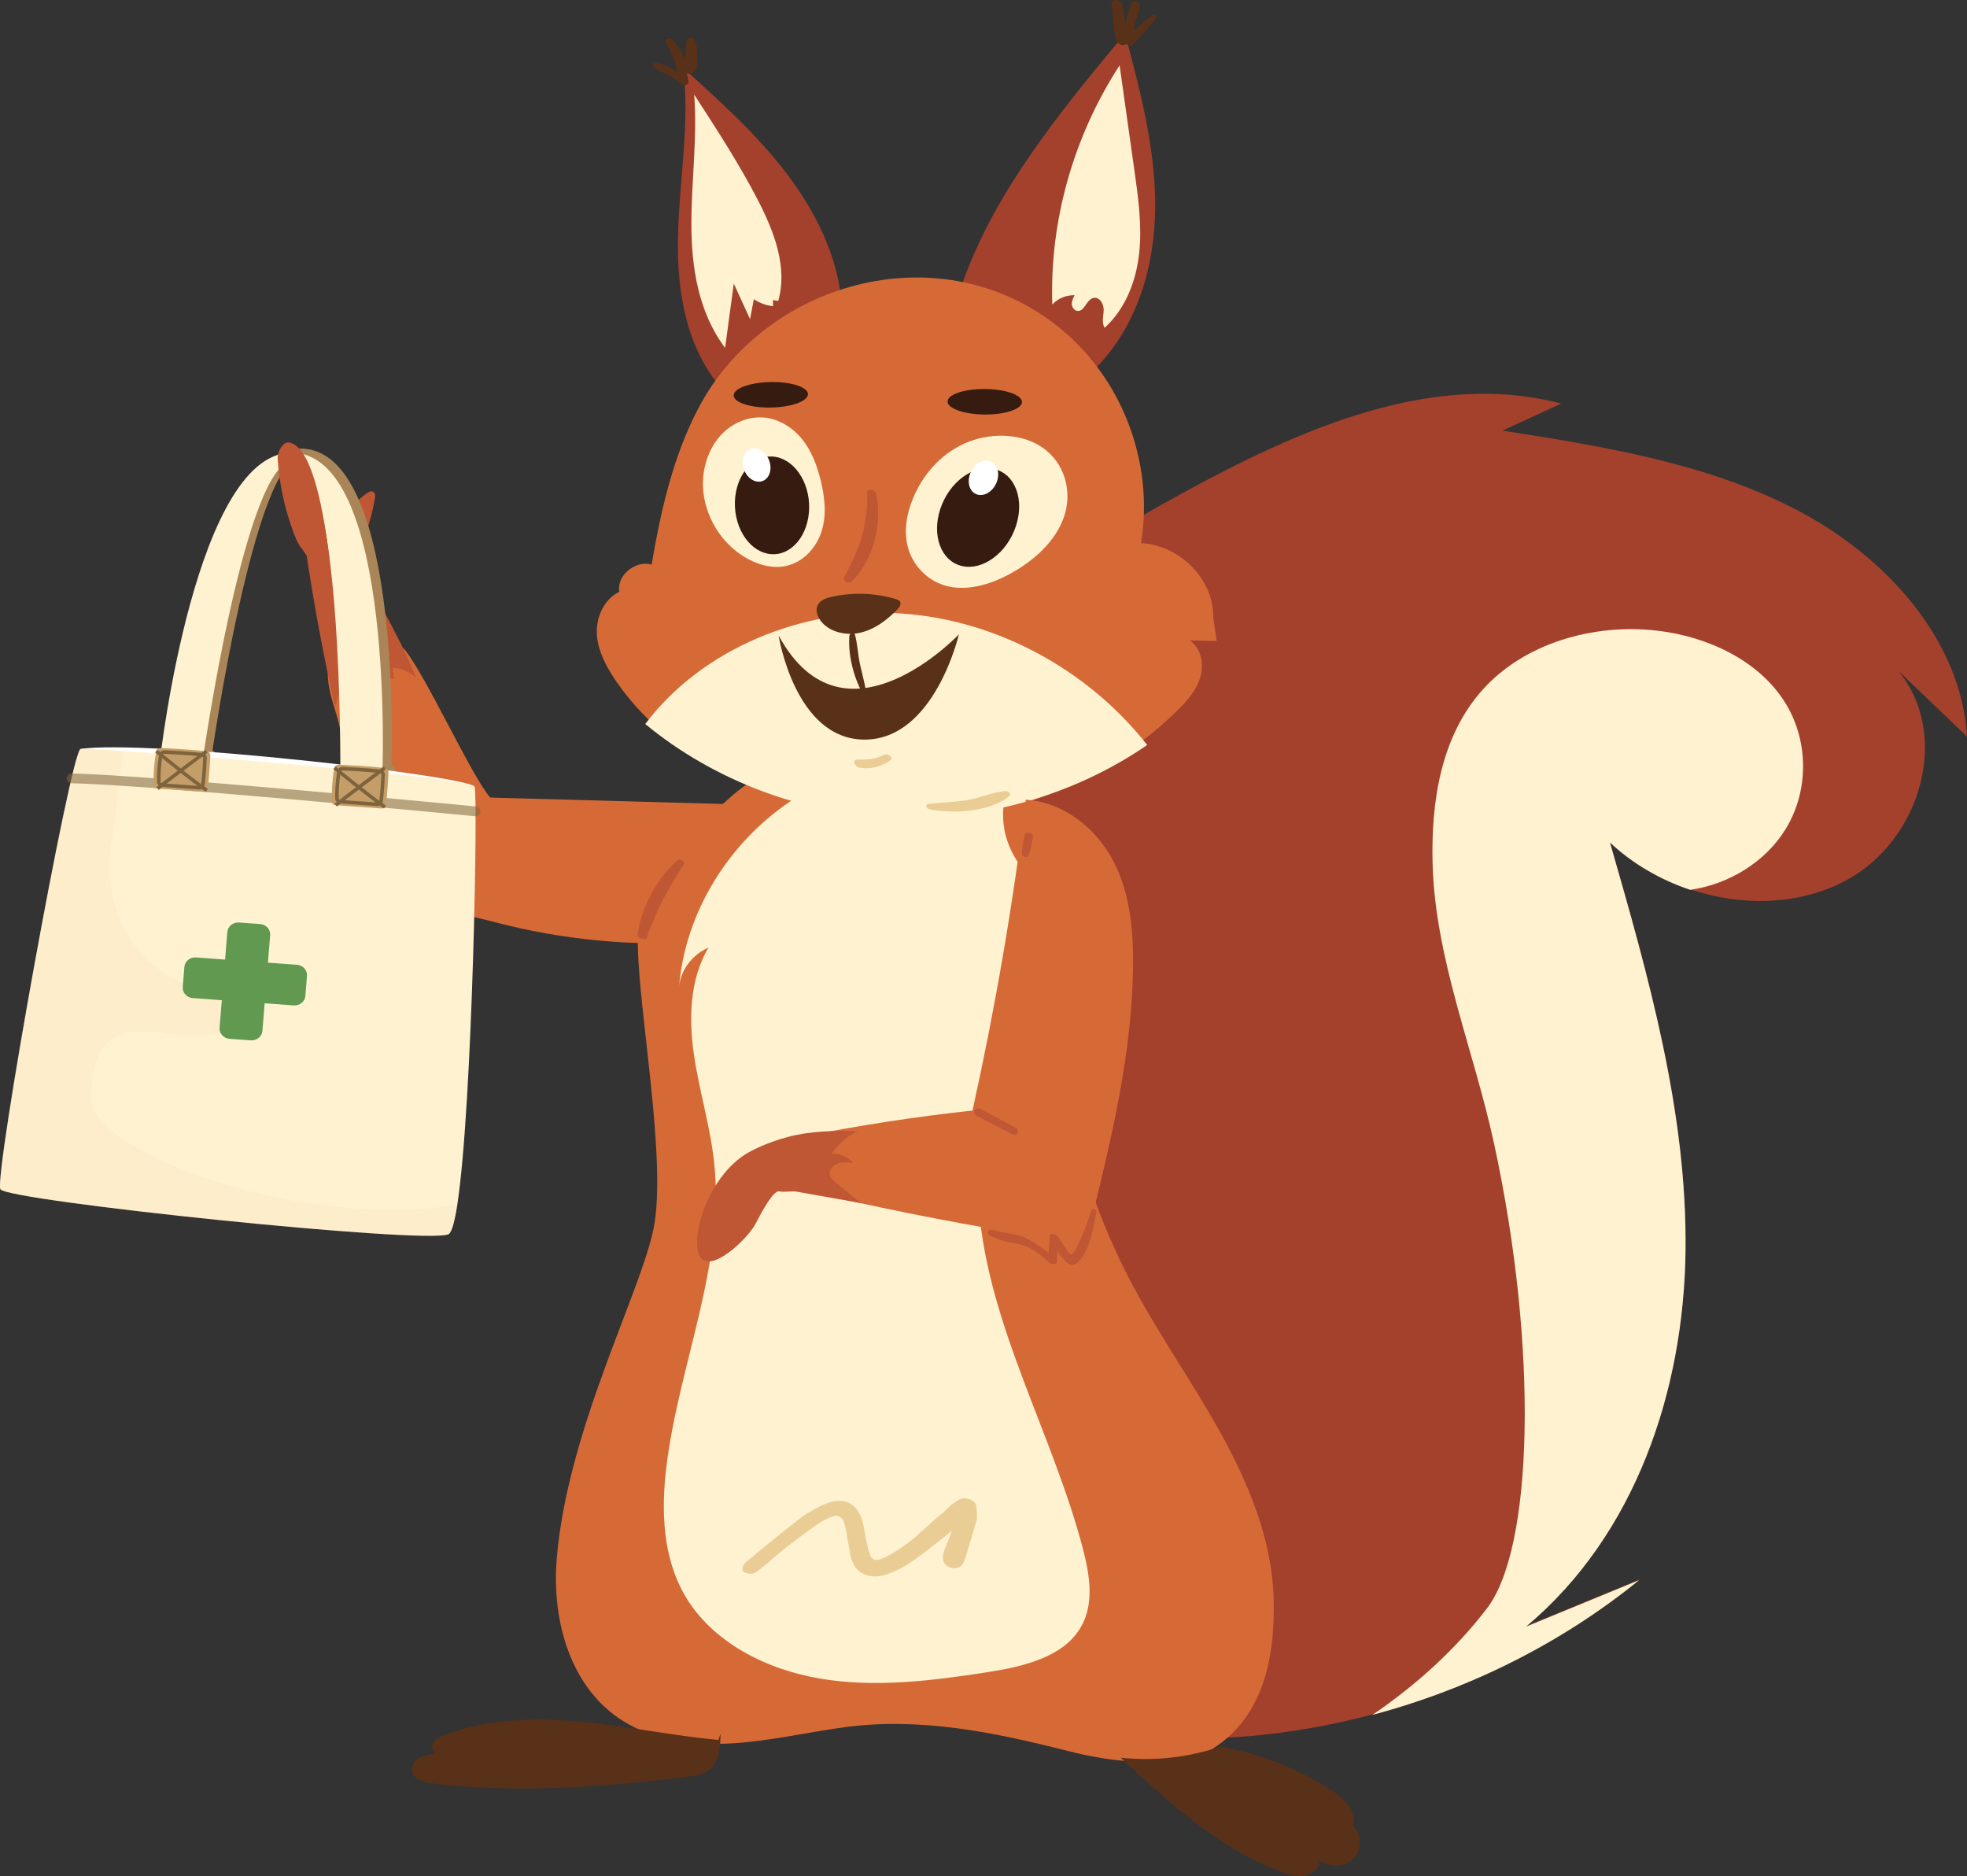 <svg width="151" height="144" viewBox="0 0 151 144" fill="none" xmlns="http://www.w3.org/2000/svg">
<rect x="0" y="0" width="151" height="144" fill="#333333" stroke="none"/>
<g clip-path="url(#clip0_757_283)">
<path d="M75.072 127.384C80.093 132.711 88.451 133.908 95.948 133.251C99.129 132.972 102.28 132.414 105.355 131.595C112.864 129.601 119.917 126.06 125.839 121.245C122.942 122.438 120.048 123.627 117.148 124.819C125.577 117.768 129.249 106.68 129.391 96.019C129.527 85.365 126.55 74.912 123.589 64.629C125.312 66.249 127.449 67.492 129.752 68.263C133.702 69.585 138.126 69.511 141.751 67.556C147.48 64.459 149.794 56.362 145.699 51.461C147.464 53.153 149.235 54.845 151 56.537C150.559 49.097 144.776 42.7 137.891 39.12C131.006 35.536 123.086 34.268 115.338 33.05C116.838 32.363 118.339 31.668 119.842 30.98C109.929 28.36 99.629 33.015 90.709 37.888C86.763 40.039 82.751 42.352 80.082 45.845C75.019 52.476 75.981 61.453 76.214 69.633C76.471 78.603 75.57 87.6 73.539 96.364C72.32 101.635 70.691 106.86 70.386 112.245C70.086 117.633 71.29 123.351 75.075 127.379L75.072 127.384Z" fill="#A4412D"/>
<path d="M64.6 23.149C64.263 19.532 62.548 16.125 60.291 13.193C58.033 10.258 55.238 7.739 52.462 5.238C52.959 9.507 52.149 13.809 52.047 18.104C51.945 22.398 52.692 26.997 55.73 30.186C57.819 27.043 60.967 24.544 64.6 23.151V23.149Z" fill="#A4412D"/>
<path d="M86.365 2.58C87.526 6.938 88.695 11.354 88.681 15.849C88.665 20.343 87.339 25.003 84.089 28.278C81.326 25.404 77.624 23.354 73.628 22.479C76.067 15.024 81.27 8.708 86.365 2.58Z" fill="#A4412D"/>
<path d="M47.894 132.136C43.748 129.585 42.355 124.346 42.737 119.671C43.547 109.751 49.218 99.173 50.184 94.237C51.187 89.108 49.071 77.909 48.969 72.694C48.867 67.478 52.115 64.704 56.13 61.14C59.123 58.481 63.41 57.363 67.502 57.631C71.595 57.9 75.5 59.45 78.956 61.543C79.849 73.98 80.839 86.772 86.597 97.976C88.692 102.047 91.375 105.819 93.608 109.822C95.841 113.825 97.65 118.167 97.772 122.695C97.896 127.223 97.008 132.294 92.279 134.686C89.007 135.632 85.306 135.246 82.002 134.404C76.34 132.958 70.6 131.784 64.798 132.578C61.936 132.971 59.114 133.635 56.228 133.81C53.345 133.986 50.315 133.628 47.891 132.134L47.894 132.136Z" fill="#D66A37"/>
<path d="M53.794 72.313C48.49 72.648 43.13 72.131 38.008 70.786C36.095 70.284 33.862 69.721 32.284 70.86C32.34 70.122 32.399 69.386 32.455 68.648C31.987 69.198 31.519 69.749 31.048 70.297C28.889 65.51 27.196 60.536 25.99 55.455C25.608 53.839 24.241 50.927 26.191 49.783C27.643 48.931 30.245 48.822 31.112 49.92C32.792 52.048 36.24 59.648 37.636 61.218C43.972 61.393 50.311 61.566 56.648 61.741C58.595 61.794 60.684 61.893 62.233 63.014C63.781 64.135 64.29 66.685 62.703 67.757L53.794 72.313Z" fill="#D66A37"/>
<path d="M77.966 61.862C82.607 60.447 86.873 57.941 90.278 54.633C91.057 53.877 91.811 53.045 92.129 52.033C92.45 51.021 92.228 49.786 91.335 49.154C92.025 49.167 92.712 49.179 93.402 49.195C93.311 48.589 93.221 47.982 93.132 47.376C93.202 44.522 90.597 41.844 87.59 41.684C88.628 35.477 86.098 28.767 80.925 24.838C71.796 17.903 58.722 21.756 53.674 31.22C51.668 34.982 50.74 39.173 50.021 43.333C48.755 42.98 47.322 44.188 47.544 45.42C46.324 46.022 45.733 47.434 45.824 48.736C45.918 50.037 46.576 51.239 47.327 52.33C49.737 55.818 53.335 58.514 57.398 60.079C59.43 60.861 61.584 61.365 63.769 61.54C65.933 61.715 67.96 62.195 70.148 62.043L77.961 61.865L77.966 61.862Z" fill="#D66A37"/>
<path d="M57.111 42.724C54.797 41.293 53.548 38.468 54.091 35.9C54.31 34.86 54.81 33.858 55.615 33.125C56.42 32.392 57.549 31.948 58.659 32.05C59.839 32.156 60.895 32.852 61.607 33.749C62.316 34.647 62.717 35.733 62.99 36.826C63.311 38.11 63.471 39.474 63.083 40.743C62.698 42.011 61.671 43.168 60.31 43.447C59.21 43.673 58.052 43.307 57.108 42.724H57.111Z" fill="#FEF2D1"/>
<path d="M77.466 44.081C75.998 44.87 74.192 45.42 72.558 44.946C71.121 44.53 70.081 43.358 69.717 42.08C69.351 40.801 69.589 39.434 70.113 38.194C70.835 36.476 72.162 34.893 74.026 34.046C75.891 33.199 78.319 33.207 79.98 34.32C81.762 35.515 82.329 37.762 81.689 39.644C81.05 41.527 79.389 43.051 77.469 44.081H77.466Z" fill="#FEF2D1"/>
<path d="M86.034 134.916C88.612 135.19 91.255 134.894 93.694 134.057C96.751 134.602 99.686 135.764 102.245 137.44C103.206 138.069 104.219 139.082 103.834 140.127C104.554 140.763 104.599 141.963 103.931 142.648C103.262 143.333 101.997 143.384 101.272 142.752C101.339 143.346 100.756 143.863 100.138 143.97C99.52 144.076 98.891 143.878 98.308 143.655C93.528 141.834 89.714 138.333 86.034 134.916Z" fill="#593118"/>
<path d="M31.631 135.944C31.562 135.535 31.854 135.135 32.228 134.924C32.602 134.714 33.047 134.655 33.48 134.599C33.151 134.47 33.095 134.016 33.285 133.732C33.474 133.448 33.817 133.293 34.146 133.169C37.433 131.911 41.092 131.824 44.62 132.157C48.148 132.491 51.623 133.225 55.151 133.552C55.207 133.389 55.263 133.227 55.316 133.065C55.308 134.14 55.199 135.396 54.246 135.979C53.827 136.235 53.316 136.307 52.821 136.367C46.34 137.184 39.76 137.648 33.271 136.898C32.586 136.819 31.744 136.588 31.631 135.941V135.944Z" fill="#593118"/>
<path d="M86.151 0.342C86.228 0.829 86.314 1.314 86.386 1.801C86.407 1.758 86.426 1.712 86.448 1.669C86.538 1.177 86.686 0.692 86.886 0.218C87.004 -0.061 87.555 0.172 87.507 0.439C87.413 0.951 87.279 1.426 87.111 1.89C87.087 2.05 87.071 2.209 87.057 2.369C87.507 1.933 87.967 1.507 88.48 1.139C88.587 1.063 88.857 1.172 88.764 1.311C88.253 2.08 87.6 2.742 86.969 3.422C86.849 3.551 86.597 3.498 86.453 3.376C86.231 3.602 85.715 3.358 85.664 3.082C85.495 2.164 85.428 1.238 85.338 0.309C85.271 -0.165 86.086 -0.048 86.148 0.342H86.151Z" fill="#593118"/>
<path d="M50.337 4.837C50.922 4.901 51.495 5.177 52.003 5.515C51.885 4.989 51.725 4.472 51.503 3.98C51.377 3.741 51.251 3.5 51.126 3.262C50.893 2.887 51.583 2.861 51.765 3.145C51.944 3.422 52.12 3.696 52.3 3.972C52.351 4.051 52.484 4.317 52.618 4.546C52.653 4.274 52.642 3.96 52.656 3.797C52.685 3.44 52.586 3.12 52.918 2.894C52.984 2.849 53.073 2.854 53.137 2.904C53.562 3.247 53.498 3.736 53.511 4.236C53.522 4.622 53.602 5.405 53.145 5.619C53.008 5.682 52.864 5.682 52.725 5.644C52.773 5.844 52.821 6.042 52.853 6.25C52.902 6.56 52.466 6.593 52.278 6.433C51.666 5.9 50.976 5.644 50.28 5.248C50.093 5.142 50.018 4.802 50.337 4.835V4.837Z" fill="#593118"/>
<path d="M88.066 57.182C82.452 61.048 75.436 63.05 68.503 62.76C61.57 62.471 54.769 59.894 49.534 55.574C53.886 49.796 61.616 46.615 69.086 47.082C76.557 47.548 83.6 51.485 88.066 57.182Z" fill="#FEF2D1"/>
<path d="M125.839 121.282C122.942 122.474 120.048 123.664 117.148 124.856C125.576 117.805 129.249 106.717 129.391 96.056C129.527 85.402 126.55 74.949 123.589 64.665C125.312 66.286 127.449 67.529 129.752 68.3C132.753 67.869 135.543 66.134 137.072 63.643C138.899 60.678 138.859 56.764 136.976 53.832C134.941 50.658 131.068 48.85 127.184 48.403C122.295 47.843 117.025 49.375 113.829 52.926C110.601 56.515 109.854 61.556 109.975 66.274C110.173 73.627 113.136 80.58 114.696 87.784C118.138 103.678 117.675 118.852 114.158 123.441C111.732 126.612 108.71 129.341 105.353 131.629C112.861 129.635 119.914 126.094 125.836 121.28L125.839 121.282Z" fill="#FEF2D1"/>
<path d="M62.265 60.536C56.575 63.636 52.662 69.49 52.133 75.692C52.275 74.429 53.163 73.262 54.382 72.737C52.943 75.192 52.866 78.168 53.27 80.95C53.676 83.733 54.527 86.45 54.824 89.245C55.661 97.093 52.119 104.726 51.159 112.561C50.745 115.958 50.862 119.573 52.63 122.553C54.719 126.071 58.852 128.169 63.048 128.857C67.245 129.544 71.549 129.009 75.751 128.357C78.508 127.931 81.614 127.223 82.967 124.904C84.016 123.111 83.657 120.894 83.138 118.903C80.833 110.076 75.895 101.832 75.149 92.766C74.456 84.362 77.439 76.121 80.378 68.163C77.583 66.723 76.243 63.171 77.444 60.376L62.267 60.536H62.265Z" fill="#FEF2D1"/>
<path d="M82.591 95.214C82.193 94.546 81.792 93.879 81.393 93.21C81.529 93.89 81.663 94.569 81.8 95.249C76.407 94.425 71.042 93.433 65.716 92.276C64.376 91.985 62.975 91.652 61.974 90.759C60.974 89.867 60.581 88.223 61.512 87.266C65.856 86.394 70.242 85.717 74.655 85.24C76.402 77.353 77.769 69.391 78.75 61.386C81.655 61.556 84.167 63.603 85.459 66.076C86.751 68.549 87.007 71.39 86.981 74.15C86.914 80.834 85.312 87.409 83.717 93.92C83.624 93.365 83.53 92.811 83.437 92.256C83.156 93.24 82.875 94.227 82.594 95.211L82.591 95.214Z" fill="#D66A37"/>
<path d="M83.934 22.872C84.407 22.763 84.739 23.339 84.725 23.801C84.712 24.262 84.554 24.762 84.8 25.16C86.418 23.682 87.224 21.548 87.451 19.428C87.678 17.31 87.381 15.174 87.082 13.063C86.705 10.382 86.328 7.699 85.948 5.017C82.396 10.486 80.574 16.952 80.78 23.372C81.205 22.913 81.847 22.644 82.492 22.657C82.385 22.875 82.273 23.101 82.281 23.342C82.289 23.583 82.457 23.836 82.709 23.864C83.268 23.928 83.385 22.997 83.934 22.87V22.872Z" fill="#FEF2D1"/>
<path d="M57.579 24.493C57.675 23.983 57.774 23.474 57.87 22.964C58.301 23.258 58.812 23.443 59.339 23.502C59.339 23.344 59.342 23.19 59.344 23.032C59.478 23.053 59.612 23.073 59.743 23.096C60.481 20.496 59.422 17.756 58.17 15.339C56.728 12.554 55.008 9.905 53.291 7.262C53.545 10.572 53.069 13.896 53.075 17.216C53.077 20.536 53.626 24.001 55.664 26.7C55.886 25.056 56.108 23.41 56.33 21.767C56.747 22.675 57.161 23.585 57.579 24.493Z" fill="#FEF2D1"/>
<path d="M63.862 88.54C64.488 88.532 65.111 88.806 65.51 89.265C65.111 89.22 64.697 89.174 64.322 89.306C63.945 89.435 63.627 89.801 63.707 90.173C63.763 90.432 63.985 90.625 64.196 90.797C64.825 91.312 65.454 91.825 66.082 92.34C64.45 92.05 62.816 91.761 61.185 91.472C60.733 91.391 60.27 91.533 59.818 91.444C59.374 91.356 58.499 92.966 58.023 93.89C57.44 95.018 55.108 97.223 54.091 96.758C52.66 96.183 53.939 90.731 57.172 88.631C57.552 88.385 58.772 87.716 60.505 87.261C62.238 86.807 64.057 86.777 65.855 86.815C65.044 87.208 64.349 87.809 63.862 88.54Z" fill="#BF5634"/>
<path d="M30.233 52.127C30.198 51.833 30.16 51.536 30.126 51.242C30.802 51.303 31.452 51.582 31.947 52.026C30.613 48.654 28.505 45.357 26.951 42.105C25.819 42.379 24.632 42.432 23.479 42.26C24.057 46.085 24.803 50.265 25.723 54.265C25.977 53.276 26.231 52.284 26.488 51.295C27.234 51.871 27.836 52.617 28.221 53.451C28.141 52.601 28.061 51.752 27.981 50.904C28.601 51.49 29.39 51.916 30.238 52.127H30.233Z" fill="#BF5634"/>
<path d="M28.176 37.851C27.512 38.303 26.964 38.906 26.59 39.596C26.199 37.998 25.274 36.524 23.979 35.439C23.565 35.091 22.995 34.764 22.484 34.969C21.895 35.208 21.815 35.956 21.858 36.56C21.976 38.27 22.348 39.964 22.963 41.575C23.147 42.059 23.375 42.564 23.816 42.868C24.725 43.495 26.012 42.985 27.114 43.193C27.922 41.641 28.486 39.972 28.78 38.262C28.812 38.069 28.815 37.818 28.625 37.737C28.478 37.673 28.31 37.76 28.176 37.849V37.851Z" fill="#BF5634"/>
<path d="M62.784 46.422C62.987 46.049 63.455 45.895 63.886 45.801C65.48 45.453 67.173 45.512 68.735 45.971C68.874 46.011 69.026 46.067 69.096 46.189C69.208 46.387 69.043 46.618 68.882 46.782C68.093 47.589 67.146 48.317 66.017 48.568C64.889 48.819 63.554 48.487 62.933 47.556C62.709 47.219 62.591 46.777 62.784 46.425V46.422Z" fill="#593118"/>
<path d="M64.801 44.297C66.01 42.13 66.646 40.263 66.569 37.788C66.558 37.43 67.205 37.623 67.262 37.887C67.746 40.157 67.085 42.945 65.371 44.642C65.165 44.844 64.651 44.566 64.803 44.297H64.801Z" fill="#BF5634"/>
<path d="M52.002 66.043C52.184 65.883 52.652 66.111 52.499 66.345C51.288 68.179 50.378 69.883 49.659 71.945C49.544 72.273 48.904 71.994 48.95 71.692C49.255 69.642 50.394 67.456 52.004 66.043H52.002Z" fill="#BF5634"/>
<path d="M78.665 64.095C78.74 63.76 79.347 63.948 79.293 64.249C79.205 64.747 79.146 65.229 78.927 65.69C78.839 65.875 78.464 65.754 78.456 65.571C78.435 65.059 78.553 64.592 78.665 64.092V64.095Z" fill="#BF5634"/>
<path d="M75.276 85.128C76.177 85.59 77.063 86.079 77.956 86.561C78.357 86.777 78.111 87.259 77.699 87.048C76.798 86.587 75.891 86.133 75 85.651C74.57 85.42 74.832 84.902 75.276 85.128Z" fill="#BF5634"/>
<path d="M76.252 94.412C76.931 94.666 78.13 94.691 78.716 95.001C79.36 95.341 79.946 95.721 80.5 96.165C80.529 95.741 80.561 95.315 80.591 94.891C80.615 94.552 81.107 94.755 81.216 94.917C81.388 95.171 81.556 95.427 81.727 95.68C82.091 96.223 82.198 96.614 82.591 95.866C83.094 94.909 83.463 93.897 83.79 92.88C83.846 92.705 84.212 92.85 84.177 93.019C83.945 94.12 83.626 96.401 82.54 97.025C82.094 97.281 81.575 96.642 81.182 96.015C81.163 96.292 81.147 96.568 81.128 96.845C81.112 97.088 80.732 97.063 80.596 96.944C79.852 96.279 79.095 95.627 78.049 95.46C77.322 95.343 76.677 95.163 76.017 94.856C75.626 94.673 75.864 94.265 76.252 94.41V94.412Z" fill="#BF5634"/>
<path d="M71.249 61.708C72.231 61.599 73.215 61.576 74.191 61.419C75.197 61.256 76.139 60.83 77.15 60.721C77.326 60.703 77.695 60.916 77.479 61.102C76.048 62.322 73.132 62.484 71.332 62.116C71.139 62.076 70.966 61.741 71.252 61.708H71.249Z" fill="#EACD95"/>
<path d="M62.11 38.655C62.22 40.725 61.032 42.465 59.462 42.539C57.892 42.612 56.531 40.994 56.421 38.924C56.311 36.854 57.499 35.114 59.069 35.041C60.639 34.967 62.001 36.585 62.11 38.655Z" fill="#361B10"/>
<path d="M59.067 35.404C59.292 36.092 59.035 36.777 58.489 36.939C57.946 37.099 57.321 36.673 57.096 35.988C56.871 35.3 57.128 34.615 57.674 34.453C58.217 34.293 58.843 34.719 59.067 35.404Z" fill="white"/>
<path d="M56.32 30.355C56.331 30.896 57.617 31.312 59.193 31.281C60.768 31.251 62.039 30.789 62.025 30.249C62.015 29.709 60.728 29.293 59.153 29.323C57.577 29.354 56.307 29.815 56.32 30.355Z" fill="#361B10"/>
<path d="M72.326 38.686C71.486 40.695 72.039 42.787 73.564 43.361C75.088 43.934 77.004 42.77 77.846 40.761C78.686 38.752 78.132 36.659 76.608 36.086C75.083 35.512 73.165 36.677 72.326 38.686Z" fill="#361B10"/>
<path d="M74.498 36.301C74.206 36.999 74.418 37.732 74.969 37.94C75.52 38.148 76.204 37.752 76.496 37.055C76.787 36.357 76.576 35.624 76.025 35.416C75.474 35.208 74.789 35.604 74.498 36.301Z" fill="white"/>
<path d="M72.743 30.817C72.738 31.357 74.014 31.806 75.589 31.817C77.165 31.829 78.448 31.401 78.451 30.858C78.457 30.317 77.181 29.868 75.605 29.858C74.03 29.846 72.746 30.274 72.743 30.817Z" fill="#361B10"/>
<path d="M65.866 58.299C66.569 58.331 67.238 58.268 67.861 57.931C68.147 57.776 68.663 58.146 68.324 58.377C67.631 58.852 66.796 59.082 65.951 58.912C65.604 58.841 65.368 58.276 65.868 58.299H65.866Z" fill="#EACD95"/>
<path d="M65.204 48.81C65.089 50.188 65.512 51.938 66.189 53.163C66.279 53.33 66.499 53.153 66.475 53.011C66.357 52.334 66.167 51.666 66.02 50.994C65.854 50.236 65.833 49.447 65.629 48.701C65.555 48.43 65.223 48.59 65.204 48.81Z" fill="#593118"/>
<path d="M73.609 48.693C73.609 48.693 64.793 58.025 59.773 48.781C59.773 48.781 61.017 56.777 66.382 56.769C71.748 56.759 73.609 48.695 73.609 48.695V48.693Z" fill="#593118"/>
<path d="M26.814 58.74C26.814 58.74 26.97 35.545 23.273 35.079C19.576 34.612 16.225 58.19 16.225 58.19L12.978 57.956C12.978 57.956 15.725 33.813 23.367 34.439C31.008 35.068 30.043 59.179 30.043 59.179L26.814 58.737V58.74Z" fill="#AA8557"/>
<path d="M30.346 59.009C30.324 59.458 30.271 60.44 30.161 61.363C30.145 61.507 30.001 61.611 29.837 61.601L26.604 61.37C26.446 61.36 26.323 61.244 26.323 61.102C26.315 60.66 26.323 59.694 26.51 58.717C26.537 58.583 26.668 58.489 26.82 58.496C27.417 58.522 28.915 58.595 30.078 58.725C30.236 58.742 30.351 58.864 30.343 59.006L30.346 59.009Z" fill="#AA8557"/>
<path d="M26.51 58.717C26.51 58.717 29.243 60.939 30.094 61.502" stroke="#010101" stroke-width="1.13" stroke-miterlimit="10"/>
<path d="M16.539 57.9C16.518 58.349 16.464 59.331 16.355 60.254C16.336 60.399 16.194 60.503 16.031 60.493L12.797 60.262C12.639 60.252 12.516 60.135 12.516 59.993C12.508 59.552 12.516 58.585 12.704 57.609C12.73 57.474 12.861 57.38 13.014 57.388C13.61 57.413 15.108 57.487 16.272 57.616C16.429 57.634 16.544 57.756 16.536 57.898L16.539 57.9Z" fill="#AA8557"/>
<path d="M12.703 57.609C12.703 57.609 15.437 59.831 16.287 60.394" stroke="#010101" stroke-width="1.13" stroke-miterlimit="10"/>
<path d="M36.431 60.379C35.805 59.526 11.187 56.736 6.188 57.487C6.188 57.487 14.185 58.753 21.763 59.724C29.337 60.698 36.434 60.379 36.434 60.379H36.431Z" fill="white"/>
<path d="M0.032 91.282C0.548 92.175 32.744 95.536 34.427 94.734C34.675 94.615 34.903 93.788 35.106 92.464C36.278 84.867 36.703 60.901 36.43 60.376C36.096 59.732 17.156 58.154 9.413 57.644C7.548 57.52 6.329 57.459 6.184 57.487C5.435 57.629 -0.489 90.389 0.03 91.282H0.032Z" fill="#FEF2D1"/>
<path opacity="0.16" d="M0.032 91.282C0.548 92.175 32.744 95.536 34.426 94.734C34.675 94.615 34.902 93.788 35.105 92.464C23.569 94.506 6.788 88.489 6.967 84.172C7.157 79.494 8.928 78.769 13.116 79.355C17.305 79.941 21.558 78.257 15.278 76.022C9 73.792 7.951 68.468 8.58 64.376C8.941 62.048 9.23 59.448 9.415 57.644C7.55 57.52 6.331 57.459 6.186 57.487C5.437 57.629 -0.487 90.389 0.032 91.282Z" fill="#F5CEA2"/>
<g opacity="0.55">
<path d="M36.508 62.276C36.508 62.276 11.44 59.853 5.489 59.747L36.508 62.276Z" fill="white"/>
<path d="M36.508 62.276C36.508 62.276 11.44 59.853 5.489 59.747" stroke="#7D643C" stroke-width="0.75" stroke-miterlimit="10" stroke-linecap="round"/>
</g>
<path d="M26.125 59.062C26.125 59.062 26.28 35.867 22.584 35.401C18.887 34.934 15.536 58.512 15.536 58.512L12.288 58.278C12.288 58.278 15.035 34.135 22.677 34.761C30.319 35.391 29.353 59.501 29.353 59.501L26.125 59.06V59.062Z" fill="#FEF2D1"/>
<path d="M29.824 59.247C29.803 59.732 29.744 60.795 29.623 61.797C29.605 61.954 29.45 62.068 29.273 62.055L25.774 61.804C25.606 61.791 25.472 61.667 25.47 61.515C25.462 61.038 25.47 59.99 25.673 58.935C25.7 58.791 25.844 58.689 26.007 58.697C26.652 58.725 28.273 58.803 29.535 58.945C29.706 58.963 29.829 59.098 29.824 59.25V59.247Z" fill="#C49D68"/>
<path d="M29.414 59.453C29.395 59.848 29.35 60.713 29.251 61.528C29.235 61.654 29.109 61.748 28.965 61.738L26.116 61.533C25.977 61.523 25.87 61.421 25.867 61.297C25.859 60.909 25.867 60.056 26.033 59.197C26.054 59.08 26.172 58.996 26.306 59.001C26.833 59.024 28.151 59.087 29.178 59.204C29.318 59.219 29.419 59.328 29.414 59.453Z" stroke="#7D643C" stroke-width="0.27" stroke-miterlimit="10"/>
<path d="M29.535 58.94C29.535 58.94 26.513 61.185 25.774 61.801" stroke="#7D643C" stroke-width="0.27" stroke-miterlimit="10"/>
<path d="M25.674 58.933C25.674 58.933 28.632 61.337 29.555 61.946" stroke="#7D643C" stroke-width="0.27" stroke-miterlimit="10"/>
<path d="M16.146 57.969C16.125 58.453 16.066 59.516 15.946 60.518C15.927 60.675 15.772 60.789 15.595 60.777L12.097 60.526C11.928 60.513 11.794 60.389 11.792 60.236C11.784 59.76 11.792 58.712 11.995 57.657C12.022 57.512 12.166 57.411 12.329 57.418C12.974 57.446 14.595 57.525 15.857 57.667C16.029 57.685 16.152 57.819 16.146 57.971V57.969Z" fill="#C49D68"/>
<path d="M15.736 58.177C15.717 58.572 15.672 59.438 15.573 60.252C15.557 60.379 15.431 60.472 15.287 60.462L12.438 60.257C12.299 60.247 12.192 60.145 12.189 60.021C12.181 59.633 12.189 58.781 12.355 57.921C12.377 57.804 12.494 57.72 12.628 57.725C13.155 57.748 14.474 57.812 15.501 57.928C15.64 57.943 15.742 58.053 15.736 58.177Z" stroke="#7D643C" stroke-width="0.27" stroke-miterlimit="10"/>
<path d="M15.857 57.664C15.857 57.664 12.835 59.909 12.097 60.526" stroke="#7D643C" stroke-width="0.27" stroke-miterlimit="10"/>
<path d="M11.996 57.654C11.996 57.654 14.954 60.059 15.877 60.668" stroke="#7D643C" stroke-width="0.27" stroke-miterlimit="10"/>
<path d="M15.052 73.49L17.28 73.653L17.451 71.54C17.486 71.101 17.89 70.774 18.35 70.809L19.968 70.926C20.431 70.959 20.776 71.342 20.738 71.778L20.567 73.891L22.795 74.053C23.258 74.086 23.603 74.469 23.566 74.906L23.442 76.44C23.408 76.879 23.004 77.206 22.544 77.171L20.316 77.008L20.145 79.121C20.11 79.56 19.706 79.888 19.246 79.852L17.628 79.735C17.165 79.702 16.82 79.319 16.857 78.883L17.029 76.77L14.8 76.608C14.338 76.575 13.993 76.192 14.03 75.755L14.153 74.221C14.188 73.782 14.592 73.455 15.052 73.49Z" fill="#60994F"/>
<path d="M22.144 33.952C23.736 34.153 24.701 38.056 25.287 42.833C24.656 42.856 24.054 42.813 23.551 42.468C23.048 42.123 22.789 41.547 22.578 40.994C21.877 39.157 21.451 37.224 21.318 35.276V35.271C21.288 34.838 21.462 34.409 21.78 34.094C21.834 34.044 22.075 33.945 22.144 33.955V33.952Z" fill="#BF5634"/>
<path d="M57.779 120.792C57.937 120.753 58.169 120.598 58.472 120.332C58.665 120.196 58.923 119.986 59.248 119.702C59.573 119.418 59.869 119.167 60.138 118.948C60.406 118.729 60.675 118.518 60.942 118.316C61.554 117.844 62.209 117.368 62.901 116.891C63.48 116.547 63.91 116.367 64.188 116.352C64.387 116.342 64.572 116.458 64.74 116.702C64.831 116.95 64.879 117.119 64.884 117.214C64.928 117.307 64.967 117.462 64.994 117.68C65.024 117.897 65.04 118.056 65.045 118.148C65.091 118.272 65.143 118.528 65.201 118.918C65.259 119.307 65.333 119.61 65.423 119.826C65.608 120.353 65.952 120.702 66.456 120.881C66.962 121.059 67.528 121.038 68.152 120.814C68.505 120.7 68.99 120.47 69.608 120.123C70.378 119.611 71.088 119.085 71.74 118.549C71.856 118.478 72.087 118.303 72.429 118.016C72.775 117.731 72.985 117.554 73.059 117.486C72.992 117.742 72.878 118.054 72.716 118.424C72.555 118.795 72.459 119.058 72.427 119.217C72.294 119.791 72.471 120.158 72.957 120.323C73.56 120.479 73.946 120.223 74.114 119.555C74.459 118.434 74.749 117.461 74.989 116.629C75.013 116.314 74.998 115.983 74.942 115.641C74.928 115.358 74.74 115.163 74.379 115.056C74.015 114.949 73.721 114.995 73.491 115.198C73.222 115.339 72.896 115.608 72.516 116.004C72.25 116.206 71.856 116.541 71.343 117.009C70.829 117.477 70.439 117.828 70.171 118.061C68.986 119.005 68.075 119.555 67.448 119.714C67.29 119.754 67.15 119.739 67.027 119.666C66.904 119.594 66.832 119.511 66.808 119.417C66.783 119.323 66.75 119.215 66.704 119.091C66.654 118.872 66.58 118.578 66.482 118.205C66.364 117.391 66.236 116.8 66.099 116.431C65.561 115.169 64.556 114.876 63.077 115.552C62.223 115.976 61.548 116.404 61.051 116.837C60.207 117.479 58.982 118.473 57.377 119.814C57.223 119.918 57.109 120.047 57.037 120.208C56.968 120.431 56.995 120.589 57.119 120.676C57.403 120.787 57.624 120.823 57.779 120.781L57.779 120.792Z" fill="#EACD95"/>
</g>
<defs>
<clipPath id="clip0_757_283">
<rect width="151" height="144" fill="white" transform="matrix(-1 0 0 1 151 0)"/>
</clipPath>
</defs>
</svg>
